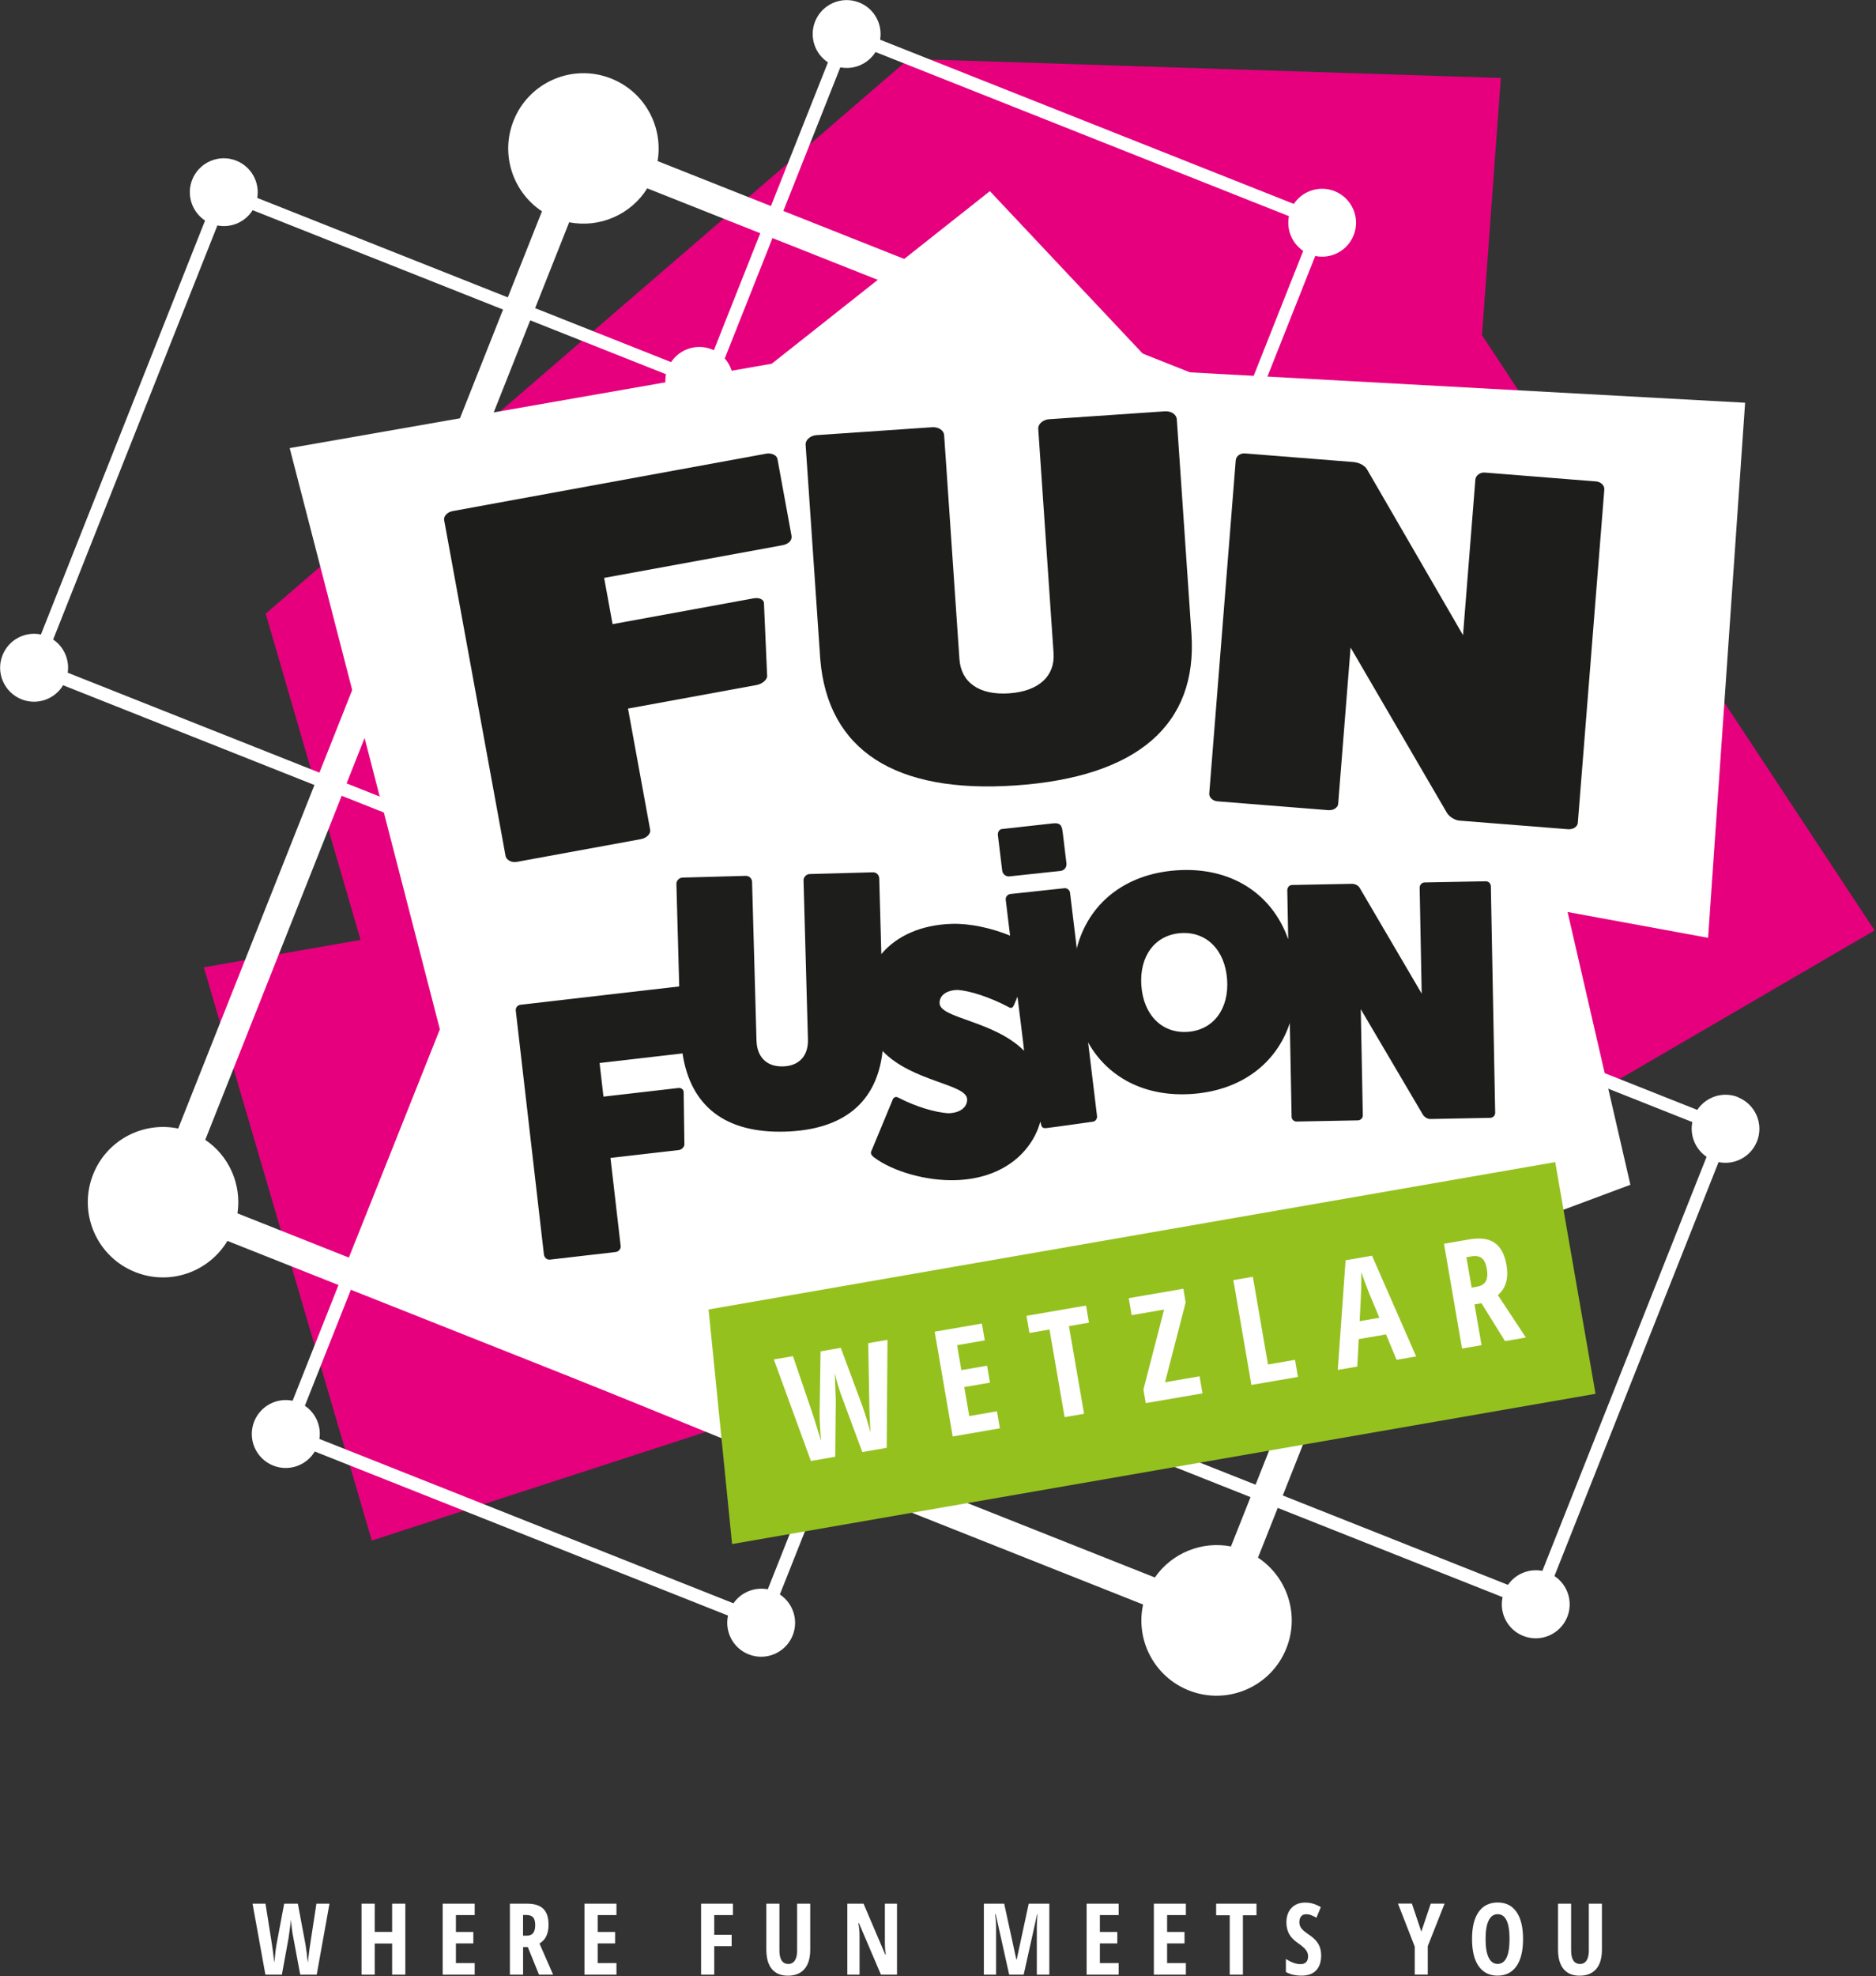 <?xml version="1.0" encoding="UTF-8" standalone="no"?> <svg xmlns="http://www.w3.org/2000/svg" xmlns:xlink="http://www.w3.org/1999/xlink" xmlns:serif="http://www.serif.com/" width="100%" height="100%" viewBox="0 0 644 678" version="1.1" xml:space="preserve" style="fill-rule:evenodd;clip-rule:evenodd;stroke-linejoin:round;stroke-miterlimit:2;"><rect x="0" y="0" width="644" height="678" fill="#333333" stroke="none"/> <g transform="matrix(1,0,0,1,-498.323,-66.096)"> <g transform="matrix(1.665,0,0,1.665,321.049,-67.864)"> <path d="M492.97,272.19L412.02,149.53L415.91,96.53L293.85,92.59L161.25,206.92L180.81,274.15L148.5,279.8L183.13,397.93L395.87,328.76L492.97,272.19Z" style="fill:rgb(230,0,126);fill-rule:nonzero;"></path> <path d="M464.82,306.55C461.69,305.31 458.21,306.48 456.41,309.18L409.8,290.69L440.86,212.41C448.1,213.91 455.58,210.06 458.4,202.95C461.56,194.99 457.67,185.97 449.7,182.82C442.77,180.07 435.04,182.67 431.07,188.64L365.91,162.79L377.64,133.21C380.91,133.89 384.28,132.15 385.56,128.94C386.99,125.35 385.23,121.28 381.64,119.85C378.51,118.61 375.03,119.78 373.23,122.48L287.93,88.64C288.47,85.45 286.74,82.21 283.61,80.97C280.02,79.54 275.95,81.3 274.52,84.89C273.28,88.03 274.46,91.52 277.17,93.31L265.42,122.92L242.05,113.65C243.25,106.58 239.41,99.39 232.48,96.64C224.52,93.48 215.5,97.37 212.35,105.34C209.59,112.29 212.21,120.04 218.21,124L211.17,141.74L159.51,121.24C160.05,118.05 158.32,114.81 155.19,113.57C151.6,112.14 147.53,113.9 146.1,117.49C144.86,120.63 146.04,124.12 148.75,125.91L114.91,211.21C111.64,210.53 108.27,212.27 106.99,215.48C105.56,219.07 107.32,223.14 110.91,224.57C114.14,225.85 117.75,224.56 119.48,221.67L171.3,242.23L143.21,313.02C135.97,311.52 128.49,315.37 125.67,322.48C122.51,330.44 126.4,339.46 134.37,342.61C141.53,345.45 149.52,342.58 153.36,336.18L176.26,345.27L166.8,369.12C163.53,368.44 160.16,370.18 158.88,373.39C157.45,376.98 159.21,381.05 162.8,382.48C166.03,383.76 169.64,382.47 171.37,379.58L256.57,413.39C255.85,416.68 257.59,420.1 260.82,421.38C264.41,422.81 268.48,421.05 269.91,417.46C271.15,414.32 269.97,410.83 267.26,409.04L276.74,385.16L342.15,411.11C340.56,418.4 344.41,425.97 351.57,428.81C359.53,431.97 368.55,428.08 371.7,420.11C374.46,413.16 371.84,405.41 365.84,401.45L369.91,391.2L416.27,409.59C415.55,412.88 417.29,416.3 420.52,417.58C424.11,419.01 428.18,417.25 429.61,413.66C430.85,410.52 429.67,407.03 426.96,405.24L460.8,319.94C464.07,320.62 467.44,318.88 468.72,315.67C470.15,312.08 468.39,308.01 464.8,306.58L464.82,306.55ZM279.71,94.33C282.54,94.89 285.45,93.63 286.98,91.18L372.22,125C371.67,127.76 372.84,130.59 375.16,132.16L363.41,161.79L267.98,123.93L279.72,94.34L279.71,94.33ZM245.86,179.66L251.32,165.89C253.85,165.65 256.16,164.06 257.16,161.53C258.16,159 257.58,156.24 255.9,154.33L265.74,129.52L361.17,167.38L341.29,217.48C338.56,216.95 335.77,218.09 334.2,220.36L248.84,186.49C249.24,183.83 248.08,181.16 245.84,179.65L245.86,179.66ZM235.43,182.87C234.43,185.4 235,188.16 236.69,190.07L212.88,250.07C210.15,249.54 207.36,250.68 205.79,252.95L177.93,241.9L215.79,146.47L243.79,157.58C243.24,160.34 244.41,163.17 246.73,164.74L241.27,178.51C238.74,178.75 236.43,180.34 235.43,182.87ZM223.82,126.26C230.1,127.49 236.53,124.7 239.92,119.27L263.22,128.52L253.65,152.64C253.51,152.58 253.38,152.51 253.24,152.45C250.11,151.21 246.63,152.38 244.83,155.08L216.8,143.96L223.82,126.27L223.82,126.26ZM120.43,219.09C120.83,216.43 119.67,213.76 117.43,212.25L151.29,126.92C154.12,127.48 157.03,126.22 158.56,123.77L210.19,144.25L172.33,239.68L120.44,219.09L120.43,219.09ZM264.78,407.98C262.05,407.45 259.26,408.59 257.69,410.86L172.33,376.99C172.73,374.33 171.57,371.66 169.33,370.15L178.81,346.25L274.24,384.11L264.77,407.97L264.78,407.98ZM298.63,322.65L276.46,378.51L181.03,340.65L203.18,284.83C206.01,285.39 208.92,284.13 210.45,281.68L295.69,315.5C295.14,318.26 296.31,321.09 298.63,322.66L298.63,322.65ZM360.29,399.15C354.24,397.97 348.06,400.51 344.58,405.54L279,379.52L301.14,323.71C304.41,324.39 307.78,322.65 309.06,319.44C310.49,315.85 308.73,311.78 305.14,310.35C302.01,309.11 298.53,310.28 296.73,312.98L211.43,279.14C211.97,275.95 210.24,272.71 207.11,271.47C203.52,270.04 199.45,271.8 198.02,275.39C196.78,278.53 197.96,282.02 200.67,283.81L178.51,339.66L155.43,330.5C156.32,324.61 153.74,318.68 148.79,315.35L176.92,244.45L204.7,255.47C203.98,258.76 205.72,262.18 208.95,263.46C212.54,264.89 216.61,263.13 218.04,259.54C219.28,256.4 218.1,252.91 215.39,251.12L238.93,191.79C239.07,191.85 239.2,191.92 239.34,191.98C242.57,193.26 246.18,191.97 247.91,189.08L333.11,222.89C332.39,226.18 334.13,229.6 337.36,230.88C340.95,232.31 345.02,230.55 346.45,226.96C347.69,223.82 346.51,220.33 343.8,218.54L363.69,168.42L428.77,194.24C427.55,200.36 430.14,206.63 435.28,210.1L404.18,288.49L371.09,275.36C371.63,272.17 369.9,268.93 366.77,267.69C363.18,266.26 359.11,268.02 357.68,271.61C356.44,274.75 357.62,278.24 360.33,280.03L326.49,365.33C323.22,364.65 319.85,366.39 318.57,369.6C317.14,373.19 318.9,377.26 322.49,378.69C325.72,379.97 329.33,378.68 331.06,375.79L364.3,388.98L360.25,399.18L360.29,399.15ZM329.02,366.36L362.88,281.03C365.71,281.59 368.62,280.33 370.15,277.88L403.2,290.99L365.34,386.42L332.02,373.2C332.42,370.54 331.26,367.87 329.02,366.36ZM424.47,404.18C421.74,403.65 418.95,404.79 417.38,407.06L370.95,388.64L408.81,293.21L455.39,311.69C454.84,314.45 456.01,317.28 458.33,318.85L424.47,404.18Z" style="fill:white;fill-rule:nonzero;"></path> <path d="M166.2,172.8L197.17,292.61L176.36,344.72L277.91,386.07L442.62,324.61L429.67,268.4L458.64,273.72L466.27,163.45L345.38,156.84L310.56,119.85L265.59,155.41L166.2,172.8Z" style="fill:white;fill-rule:nonzero;"></path> <g> <path d="M264.32,173.96C265.62,173.72 266.62,174.3 266.76,175.03L269.66,190.85C269.83,191.79 269.08,192.58 267.78,192.82L231.03,199.55L232.77,209.08L261.85,203.76C263.15,203.52 264.01,204.12 263.98,204.78L264.64,219.82C264.61,220.48 263.73,221.39 262.43,221.63L235.95,226.48L240.53,251.52C240.66,252.25 239.79,253.17 238.63,253.38L213.02,258.07C211.86,258.28 210.84,257.6 210.71,256.87L198.04,187.62C197.91,186.89 198.64,185.99 199.8,185.78L264.33,173.97L264.32,173.96Z" style="fill:rgb(29,29,27);fill-rule:nonzero;"></path> <path d="M346.62,165.22C348.01,165.13 349.03,165.91 349.1,166.86L352.12,211.08C353.4,229.85 340.91,240.61 315.81,242.32C290.99,244.02 277.15,235.05 275.59,216.31L272.57,172.09C272.5,171.14 273.56,170.21 274.8,170.13L298.65,168.5C300.04,168.41 301.07,169.19 301.13,170.14L304.28,216.26C304.61,221.14 308.41,223.75 314.51,223.34C320.61,222.92 324.02,219.81 323.69,215.04L320.53,168.81C320.46,167.86 321.52,166.93 322.76,166.85L346.61,165.22L346.62,165.22Z" style="fill:rgb(29,29,27);fill-rule:nonzero;"></path> <path d="M435.43,179.65C436.59,179.74 437.31,180.53 437.24,181.36L431.78,250.04C431.72,250.77 430.89,251.43 429.73,251.34L407.41,249.57C406.51,249.5 405.39,248.89 404.81,248L384.93,213.9L382.37,246.11C382.31,246.84 381.48,247.5 380.32,247.41L357.48,245.59C356.45,245.51 355.73,244.72 355.79,243.99L361.25,175.31C361.32,174.48 362.15,173.81 363.18,173.9L385.5,175.67C386.66,175.76 387.91,176.38 388.36,177.26L408.11,211.35L410.66,179.25C410.73,178.42 411.69,177.76 412.59,177.84L435.42,179.66L435.43,179.65Z" style="fill:rgb(29,29,27);fill-rule:nonzero;"></path> </g> <g> <path d="M325.59,252.11C325.42,250.75 325.27,249.92 323.44,250.15L312.98,251.31C312.53,251.37 312.14,251.95 312.21,252.54L313.1,259.86C313.19,260.6 313.86,261.14 314.6,261.06L325.14,259.93C325.9,259.85 326.44,259.16 326.35,258.4L325.59,252.1L325.59,252.11Z" style="fill:rgb(29,29,27);fill-rule:nonzero;"></path> <path d="M320.98,311.6C321.21,312.51 321.17,313.03 322.2,312.93C323.23,312.83 331.81,311.61 331.81,311.61C332.39,311.53 332.71,310.96 332.65,310.45L330.84,295.48C330.82,295.36 330.79,295.24 330.73,295.13C330.51,294.73 330.57,294.84 330.82,295.29C334.9,302.54 342.62,306.59 352.3,305.89C362.4,305.16 369.65,299.61 372.4,291.27L372.77,310.61C372.77,311.11 373.22,311.59 373.79,311.58L386.4,311.34C387.04,311.33 387.46,310.82 387.45,310.33L387.03,288.43L399.84,310.17C400.21,310.73 400.86,311.07 401.36,311.06L413.69,310.82C414.33,310.81 414.75,310.3 414.74,309.81L413.85,263.11C413.85,262.54 413.4,262.06 412.76,262.07L400.15,262.31C399.65,262.32 399.16,262.82 399.17,263.39L399.59,285.22L386.84,263.48C386.55,262.92 385.83,262.58 385.19,262.59L372.86,262.83C372.29,262.84 371.87,263.35 371.88,263.91L372.07,274.02C368.7,264.5 360.12,259.01 348.96,259.82C338.32,260.59 330.84,266.71 328.48,275.87C328.45,275.97 328.44,276.09 328.41,276.19C328.42,276.14 328.42,276.09 328.43,276.04C328.46,275.92 328.47,275.8 328.45,275.68L327.09,264.45C327.02,263.86 326.49,263.43 325.89,263.5L314.8,264.69C314.2,264.75 313.76,265.3 313.83,265.9L314.65,272.65C314.7,273.03 314.73,273.27 314.73,273.27C310.8,271.67 306.4,270.73 302.72,270.84C296.35,271.03 291.32,273.35 288.18,277.07L287.75,261.46C287.73,260.79 287.18,260.2 286.43,260.22L273.39,260.58C272.71,260.6 272.12,261.22 272.14,261.89L273.05,294.66C273.14,298.04 271.23,300.13 267.9,300.22C264.57,300.31 262.54,298.34 262.44,294.88L261.53,262.19C261.51,261.52 260.96,260.93 260.21,260.95L247.18,261.31C246.5,261.33 245.91,261.95 245.93,262.62L246.51,283.74L213.76,287.52C213.14,287.59 212.75,288.18 212.81,288.71L218.62,339.02C218.68,339.55 219.21,340.11 219.83,340.04L233.41,338.47C234.03,338.4 234.5,337.81 234.44,337.27L232.34,319.08L246.39,317.46C247.08,317.38 247.56,316.78 247.58,316.32L247.43,305.54C247.45,305.08 247.01,304.59 246.32,304.67L230.89,306.45L230.09,299.52L247.19,297.54C248.84,308.43 256.01,314 268.27,313.66C280.43,313.32 287.29,307.61 288.44,297.05C294.53,303.41 305.77,303.81 305.87,306.98C305.92,308.66 304.41,309.8 302.06,309.87C299.26,309.73 295.18,308.47 291.74,306.68C291.14,306.33 290.63,306.57 290.43,307.3L286.11,317.71C285.9,318.08 286.13,318.58 286.73,319C290.49,321.81 297.32,323.85 303.49,323.66C312.02,323.4 318,319.19 320.46,313.14M317.59,296.98C311.38,290.77 300.28,290.34 300.19,287.2C300.14,285.6 301.58,284.53 303.86,284.46C306.43,284.6 310.67,286.01 314.33,287.94C314.93,288.29 315.24,288.33 315.64,287.32L316.25,285.85C316.25,285.85 317.67,297.05 317.6,296.98L317.59,296.98ZM351.37,293.1C346.08,293.48 342.23,289.65 341.79,283.57C341.35,277.49 344.6,273.14 349.89,272.75C355.18,272.37 359.03,276.2 359.47,282.28C359.91,288.36 356.66,292.71 351.37,293.1Z" style="fill:rgb(29,29,27);fill-rule:nonzero;"></path> </g> <g> <path d="M171.77,487.39L168.37,487.39L166.94,479.72C166.72,478.67 166.56,477.43 166.47,476.01L166.39,476.75L165.98,479.76L164.59,487.39L161.19,487.39L158.54,472.76L161.21,472.76L162.52,481.02C162.65,481.85 162.82,483.14 163.03,484.91C163.2,483.12 163.35,481.84 163.5,481.08L165.06,472.76L167.88,472.76L169.44,481.08C169.64,482.32 169.81,483.6 169.93,484.93C170.16,482.95 170.33,481.65 170.44,481.02L171.71,472.76L174.4,472.76L171.77,487.39Z" style="fill:white;fill-rule:nonzero;"></path> <path d="M190.04,487.39L187.32,487.39L187.32,480.97L183.73,480.97L183.73,487.39L181.01,487.39L181.01,472.76L183.73,472.76L183.73,478.58L187.32,478.58L187.32,472.76L190.04,472.76L190.04,487.39Z" style="fill:white;fill-rule:nonzero;"></path> <path d="M204.34,487.39L197.74,487.39L197.74,472.76L204.34,472.76L204.34,475.11L200.47,475.11L200.47,478.59L204.06,478.59L204.06,480.95L200.47,480.95L200.47,485L204.34,485L204.34,487.39Z" style="fill:white;fill-rule:nonzero;"></path> <path d="M214.32,481.7L214.32,487.39L211.6,487.39L211.6,472.76L215.16,472.76C216.67,472.76 217.78,473.12 218.5,473.83C219.22,474.54 219.57,475.64 219.57,477.1C219.57,478.95 218.95,480.24 217.7,480.97L220.51,487.39L217.6,487.39L215.29,481.7L214.32,481.7ZM214.32,479.35L215.02,479.35C215.66,479.35 216.12,479.17 216.4,478.8C216.68,478.44 216.82,477.89 216.82,477.17C216.82,476.45 216.67,475.89 216.37,475.57C216.07,475.25 215.61,475.09 214.99,475.09L214.31,475.09L214.31,479.33L214.32,479.35Z" style="fill:white;fill-rule:nonzero;"></path> <path d="M233.57,487.39L226.97,487.39L226.97,472.76L233.57,472.76L233.57,475.11L229.7,475.11L229.7,478.59L233.29,478.59L233.29,480.95L229.7,480.95L229.7,485L233.57,485L233.57,487.39Z" style="fill:white;fill-rule:nonzero;"></path> <path d="M253.72,487.39L251.02,487.39L251.02,472.76L257.58,472.76L257.58,475.11L253.73,475.11L253.73,479.17L257.32,479.17L257.32,481.52L253.73,481.52L253.73,487.38L253.72,487.39Z" style="fill:white;fill-rule:nonzero;"></path> <path d="M273.52,472.76L273.52,482.23C273.52,483.97 273.13,485.3 272.34,486.22C271.55,487.14 270.41,487.6 268.93,487.6C267.45,487.6 266.37,487.14 265.61,486.23C264.85,485.32 264.47,483.97 264.47,482.19L264.47,472.76L267.17,472.76L267.17,482.39C267.17,484.25 267.79,485.18 269.02,485.18C269.59,485.18 270.04,484.94 270.35,484.47C270.66,484 270.82,483.32 270.82,482.45L270.82,472.76L273.52,472.76Z" style="fill:white;fill-rule:nonzero;"></path> <path d="M291.42,487.39L288.1,487.39L283.57,476.79L283.44,476.79C283.61,477.6 283.69,478.46 283.69,479.39L283.69,487.39L281.17,487.39L281.17,472.76L284.51,472.76L288.99,483.25L289.1,483.25C288.97,482.55 288.91,481.71 288.91,480.75L288.91,472.76L291.41,472.76L291.41,487.39L291.42,487.39Z" style="fill:white;fill-rule:nonzero;"></path> <path d="M314.54,487.39L311.76,474.93L311.65,474.93C311.77,475.89 311.84,476.77 311.84,477.57L311.84,487.39L309.32,487.39L309.32,472.76L313.51,472.76L316.01,484.26L316.09,484.26L318.57,472.76L322.82,472.76L322.82,487.39L320.24,487.39L320.24,477.47C320.24,476.65 320.29,475.81 320.38,474.95L320.3,474.95L317.53,487.39L314.54,487.39Z" style="fill:white;fill-rule:nonzero;"></path> <path d="M337.11,487.39L330.51,487.39L330.51,472.76L337.11,472.76L337.11,475.11L333.24,475.11L333.24,478.59L336.83,478.59L336.83,480.95L333.24,480.95L333.24,485L337.11,485L337.11,487.39Z" style="fill:white;fill-rule:nonzero;"></path> <path d="M350.97,487.39L344.37,487.39L344.37,472.76L350.97,472.76L350.97,475.11L347.1,475.11L347.1,478.59L350.69,478.59L350.69,480.95L347.1,480.95L347.1,485L350.97,485L350.97,487.39Z" style="fill:white;fill-rule:nonzero;"></path> <path d="M362.73,487.39L360.01,487.39L360.01,475.15L357.21,475.15L357.21,472.76L365.53,472.76L365.53,475.15L362.73,475.15L362.73,487.39Z" style="fill:white;fill-rule:nonzero;"></path> <path d="M378.87,483.36C378.87,484.73 378.52,485.78 377.83,486.5C377.14,487.23 376.14,487.59 374.84,487.59C373.54,487.59 372.48,487.34 371.59,486.84L371.59,484.15C372.68,484.86 373.69,485.22 374.6,485.22C375.12,485.22 375.51,485.08 375.78,484.79C376.04,484.5 376.17,484.11 376.17,483.62C376.17,483.13 376.01,482.69 375.7,482.28C375.39,481.88 374.87,481.43 374.15,480.93C373.52,480.5 373.05,480.08 372.72,479.68C372.39,479.28 372.14,478.84 371.97,478.34C371.8,477.84 371.7,477.27 371.7,476.62C371.7,475.37 372.05,474.37 372.75,473.64C373.45,472.91 374.38,472.54 375.56,472.54C376.74,472.54 377.76,472.85 378.79,473.48L377.89,475.66C377.57,475.47 377.23,475.31 376.88,475.16C376.53,475.01 376.15,474.94 375.75,474.94C375.31,474.94 374.97,475.08 374.73,475.38C374.49,475.67 374.37,476.06 374.37,476.57C374.37,477.08 374.51,477.49 374.8,477.86C375.09,478.23 375.58,478.64 376.29,479.11C377.25,479.75 377.91,480.4 378.29,481.07C378.67,481.74 378.86,482.5 378.86,483.35L378.87,483.36Z" style="fill:white;fill-rule:nonzero;"></path> <path d="M399.51,478.53L401.46,472.75L404.31,472.75L400.84,481.52L400.84,487.38L398.16,487.38L398.16,481.62L394.7,472.74L397.57,472.74L399.51,478.52L399.51,478.53Z" style="fill:white;fill-rule:nonzero;"></path> <path d="M420.49,480.05C420.49,482.47 420.04,484.33 419.13,485.64C418.22,486.94 416.92,487.59 415.24,487.59C413.56,487.59 412.24,486.94 411.33,485.64C410.42,484.34 409.97,482.47 409.97,480.03C409.97,477.59 410.42,475.75 411.33,474.46C412.24,473.17 413.55,472.52 415.26,472.52C416.97,472.52 418.24,473.17 419.14,474.47C420.04,475.77 420.49,477.63 420.49,480.05ZM412.76,480.05C412.76,481.72 412.97,482.99 413.39,483.86C413.81,484.73 414.43,485.17 415.24,485.17C416.88,485.17 417.7,483.46 417.7,480.05C417.7,476.64 416.89,474.93 415.26,474.93C414.43,474.93 413.81,475.37 413.39,476.24C412.97,477.11 412.76,478.38 412.76,480.06L412.76,480.05Z" style="fill:white;fill-rule:nonzero;"></path> <path d="M436.75,472.76L436.75,482.23C436.75,483.97 436.36,485.3 435.57,486.22C434.78,487.14 433.64,487.6 432.16,487.6C430.68,487.6 429.6,487.14 428.84,486.23C428.08,485.32 427.7,483.97 427.7,482.19L427.7,472.76L430.4,472.76L430.4,482.39C430.4,484.25 431.02,485.18 432.25,485.18C432.82,485.18 433.27,484.94 433.58,484.47C433.89,484 434.05,483.32 434.05,482.45L434.05,472.76L436.75,472.76Z" style="fill:white;fill-rule:nonzero;"></path> </g> <g> <path d="M252.56,350.31L427.12,319.94L435.43,367.69L257.41,398.65L252.56,350.31Z" style="fill:rgb(149,193,31);fill-rule:nonzero;"></path> <g> <path d="M289.28,378.82L284.26,379.69L280.2,368.74C279.61,367.25 279.06,365.47 278.56,363.38L278.63,364.5L278.79,369.05L278.68,380.66L273.66,381.53L266.02,360.61L269.96,359.93L274,371.78C274.4,372.97 274.98,374.84 275.74,377.39C275.53,374.71 275.44,372.79 275.46,371.62L275.65,358.94L279.82,358.22L284.24,370.1C284.86,371.86 285.43,373.72 285.94,375.66C285.78,372.69 285.7,370.72 285.7,369.76L285.48,357.25L289.45,356.57L289.29,378.83L289.28,378.82Z" style="fill:white;fill-rule:nonzero;"></path> <path d="M312.63,374.8L302.9,376.48L299.18,354.89L308.91,353.21L309.51,356.68L303.8,357.67L304.68,362.81L309.98,361.9L310.58,365.39L305.28,366.3L306.31,372.28L312.02,371.29L312.63,374.81L312.63,374.8Z" style="fill:white;fill-rule:nonzero;"></path> <path d="M329.97,371.81L325.97,372.5L322.85,354.44L318.72,355.15L318.11,351.62L330.38,349.5L330.99,353.03L326.86,353.74L329.98,371.8L329.97,371.81Z" style="fill:white;fill-rule:nonzero;"></path> <path d="M354.38,367.6L342.7,369.61L342.22,366.81L346.48,350.33L339.79,351.48L339.19,347.98L350.45,346.04L350.93,348.85L346.67,365.31L353.79,364.08L354.4,367.6L354.38,367.6Z" style="fill:white;fill-rule:nonzero;"></path> <path d="M364.48,365.85L360.76,344.26L364.78,343.57L367.9,361.65L373.47,360.69L374.08,364.21L364.49,365.86L364.48,365.85Z" style="fill:white;fill-rule:nonzero;"></path> <path d="M394.42,360.69L392.24,355.45L386.61,356.42L386.31,362.08L382.29,362.77L383.9,340.17L389.35,339.23L398.45,359.99L394.42,360.68L394.42,360.69ZM390.87,352.02L388.85,347.2C388.73,346.91 388.44,346.17 387.99,344.98C387.54,343.79 387.25,343 387.13,342.6C387.15,343.47 387.15,344.43 387.13,345.48C387.11,346.53 387,348.95 386.8,352.72L390.88,352.02L390.87,352.02Z" style="fill:white;fill-rule:nonzero;"></path> <path d="M410.48,349.27L411.93,357.67L407.91,358.36L404.19,336.77L409.45,335.86C411.68,335.48 413.41,335.72 414.65,336.59C415.89,337.46 416.7,338.98 417.07,341.15C417.54,343.88 416.95,345.94 415.29,347.34L421.07,356.09L416.77,356.83L411.91,349.01L410.48,349.26L410.48,349.27ZM409.89,345.81L410.92,345.63C411.86,345.47 412.5,345.08 412.82,344.47C413.14,343.86 413.21,343.03 413.02,341.96C412.83,340.85 412.48,340.11 411.96,339.72C411.44,339.33 410.73,339.21 409.81,339.37L408.81,339.54L409.89,345.8L409.89,345.81Z" style="fill:white;fill-rule:nonzero;"></path> </g> </g> </g> </g> </svg> 